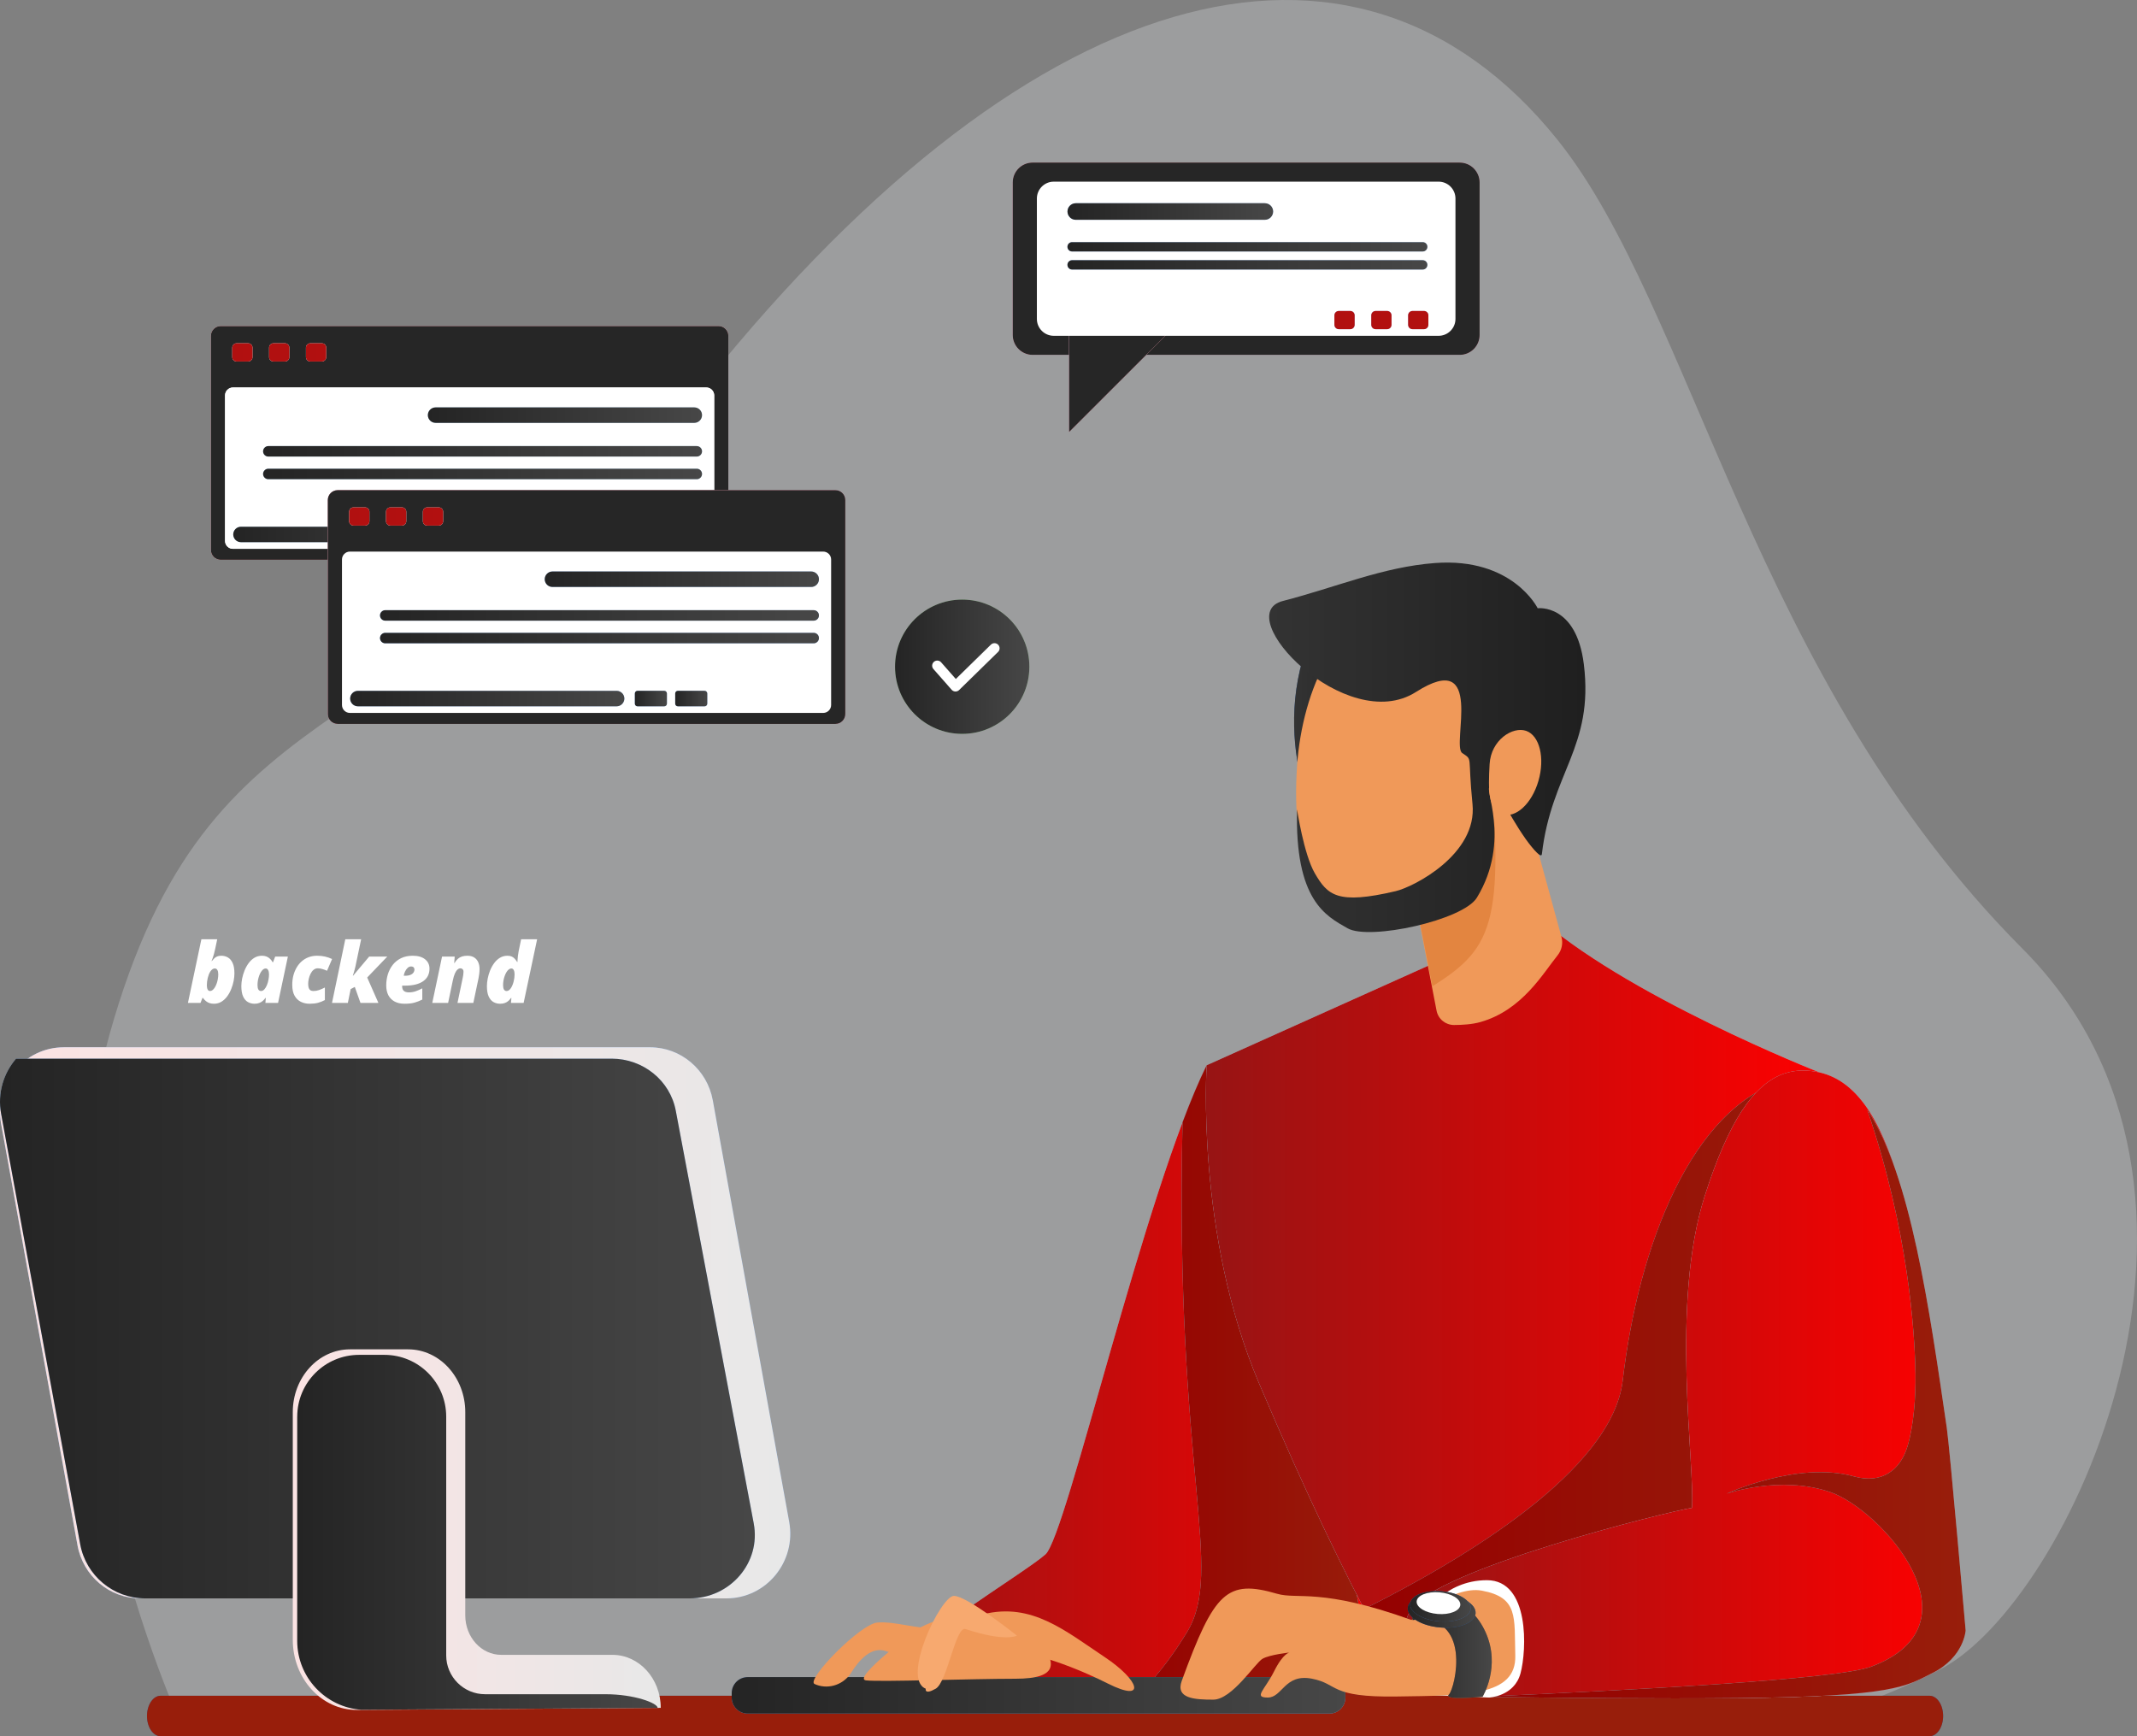 <svg width="800" height="650" viewBox="0 0 800 650" fill="none" xmlns="http://www.w3.org/2000/svg">
<rect x="0" y="0" width="800" height="650" fill="#808080" stroke="none"/>
<path d="M68.461 647.013C68.461 647.013 3.98 510.947 42.67 381.458C81.359 251.969 154.862 282.697 258.027 151.019C383.272 -8.84 507.37 -41.831 582.998 52.258C633.5 115.089 656.5 254.168 757.087 355.119C847.761 446.127 773.85 600.922 726.138 625.062C678.427 649.203 646.186 649.203 646.186 649.203L68.461 647.004V647.013Z" fill="#F1F6F9" fill-opacity="0.25"/>
<path d="M80.067 375.78C79.484 375.78 78.958 375.704 78.488 375.551C78.019 375.408 77.574 375.173 77.155 374.846C76.747 374.519 76.338 374.09 75.93 373.559H75.807L75.056 375.474H70.352L75.393 351.633H81.323L80.572 355.172C80.45 355.806 80.301 356.424 80.128 357.026C79.964 357.619 79.801 358.155 79.638 358.635C79.474 359.105 79.326 359.488 79.193 359.784H79.316C79.591 359.447 79.877 359.131 80.174 358.834C80.47 358.528 80.828 358.283 81.246 358.099C81.665 357.905 82.196 357.808 82.84 357.808C83.728 357.808 84.546 358.017 85.291 358.436C86.037 358.855 86.635 359.549 87.084 360.52C87.533 361.48 87.758 362.782 87.758 364.427C87.758 365.275 87.661 366.209 87.467 367.231C87.273 368.242 86.972 369.253 86.563 370.265C86.165 371.266 85.659 372.185 85.046 373.022C84.433 373.85 83.713 374.519 82.886 375.03C82.058 375.53 81.119 375.78 80.067 375.78ZM78.626 371.015C78.953 371.015 79.27 370.898 79.576 370.663C79.883 370.418 80.163 370.091 80.419 369.682C80.674 369.264 80.899 368.789 81.093 368.257C81.287 367.726 81.435 367.164 81.537 366.572C81.65 365.969 81.706 365.372 81.706 364.779C81.706 364.064 81.594 363.518 81.369 363.14C81.154 362.762 80.828 362.573 80.388 362.573C80.082 362.573 79.796 362.67 79.53 362.864C79.265 363.048 79.019 363.303 78.795 363.63C78.58 363.947 78.386 364.315 78.213 364.733C78.049 365.152 77.906 365.596 77.784 366.066C77.671 366.526 77.584 366.996 77.523 367.476C77.462 367.946 77.431 368.395 77.431 368.824C77.431 369.478 77.528 370.009 77.722 370.418C77.916 370.816 78.218 371.015 78.626 371.015ZM95.281 375.78C94.392 375.78 93.57 375.571 92.814 375.152C92.069 374.733 91.471 374.044 91.022 373.084C90.572 372.113 90.347 370.806 90.347 369.161C90.347 368.314 90.445 367.384 90.639 366.373C90.843 365.362 91.144 364.355 91.543 363.354C91.951 362.343 92.462 361.419 93.075 360.581C93.688 359.743 94.408 359.074 95.235 358.574C96.073 358.063 97.018 357.808 98.07 357.808C98.734 357.808 99.311 357.91 99.801 358.114C100.302 358.319 100.736 358.605 101.104 358.972C101.481 359.33 101.808 359.759 102.084 360.259H102.207L103.019 358.114H107.769L104.091 375.474H99.357L99.51 373.589H99.388C99.081 374.018 98.739 374.396 98.361 374.723C97.983 375.05 97.544 375.305 97.043 375.489C96.553 375.683 95.966 375.78 95.281 375.78ZM97.717 371.015C98.167 371.015 98.581 370.811 98.958 370.402C99.336 369.984 99.658 369.447 99.924 368.794C100.2 368.14 100.399 367.44 100.521 366.695C100.583 366.378 100.629 366.061 100.659 365.745C100.69 365.418 100.705 365.096 100.705 364.779C100.705 364.115 100.598 363.584 100.383 363.186C100.179 362.777 99.868 362.573 99.449 362.573C99.122 362.573 98.805 362.696 98.499 362.941C98.203 363.176 97.927 363.502 97.671 363.921C97.416 364.33 97.191 364.805 96.997 365.346C96.813 365.877 96.665 366.439 96.553 367.032C96.451 367.624 96.4 368.222 96.4 368.824C96.4 369.529 96.507 370.07 96.721 370.448C96.946 370.826 97.278 371.015 97.717 371.015ZM115.874 375.78C114.699 375.78 113.622 375.54 112.641 375.06C111.66 374.58 110.874 373.819 110.281 372.777C109.699 371.735 109.408 370.377 109.408 368.702C109.408 367.476 109.546 366.317 109.822 365.224C110.108 364.131 110.516 363.13 111.047 362.221C111.579 361.311 112.222 360.53 112.978 359.876C113.744 359.212 114.607 358.702 115.567 358.344C116.528 357.987 117.569 357.808 118.693 357.808C119.776 357.808 120.762 357.91 121.65 358.114C122.549 358.319 123.438 358.625 124.316 359.034L122.432 363.431C121.911 363.196 121.344 362.987 120.731 362.803C120.128 362.609 119.546 362.512 118.984 362.512C118.371 362.512 117.835 362.706 117.375 363.094C116.926 363.472 116.553 363.962 116.257 364.565C115.961 365.167 115.736 365.806 115.583 366.48C115.44 367.144 115.368 367.757 115.368 368.319C115.368 368.993 115.445 369.529 115.598 369.927C115.751 370.316 115.971 370.597 116.257 370.77C116.543 370.934 116.885 371.015 117.283 371.015C118.019 371.015 118.729 370.898 119.413 370.663C120.108 370.428 120.843 370.106 121.62 369.698V374.401C120.802 374.841 119.944 375.183 119.045 375.428C118.147 375.663 117.089 375.78 115.874 375.78ZM124.286 375.474L129.265 351.633H135.195L133.065 361.792C132.983 362.169 132.881 362.583 132.759 363.033C132.636 363.482 132.513 363.906 132.391 364.304C132.279 364.692 132.176 365.004 132.084 365.239H132.222L138.213 358.114H144.986L137.462 365.959L141.661 375.474H134.95L132.82 369.483L131.272 370.295L130.215 375.474H124.286ZM151.451 375.78C149.991 375.78 148.75 375.505 147.728 374.953C146.707 374.401 145.925 373.615 145.384 372.593C144.853 371.562 144.587 370.336 144.587 368.916C144.587 367.496 144.786 366.123 145.185 364.795C145.593 363.467 146.206 362.277 147.023 361.225C147.851 360.173 148.887 359.34 150.134 358.727C151.38 358.114 152.846 357.808 154.531 357.808C156.482 357.808 158.009 358.247 159.112 359.126C160.226 360.004 160.782 361.174 160.782 362.634C160.782 363.594 160.599 364.468 160.231 365.254C159.863 366.031 159.296 366.7 158.53 367.261C157.774 367.823 156.809 368.257 155.634 368.564C154.46 368.86 153.065 369.008 151.451 369.008H150.547C150.547 369.049 150.547 369.09 150.547 369.131C150.547 369.161 150.547 369.202 150.547 369.253C150.547 370.03 150.757 370.602 151.176 370.969C151.594 371.337 152.223 371.521 153.06 371.521C153.939 371.521 154.771 371.388 155.558 371.123C156.344 370.857 157.187 370.489 158.086 370.019V374.218C157.156 374.687 156.196 375.065 155.205 375.351C154.214 375.637 152.963 375.78 151.451 375.78ZM151.145 365.3H151.589C152.478 365.3 153.183 365.183 153.704 364.948C154.225 364.713 154.597 364.417 154.822 364.059C155.047 363.702 155.159 363.344 155.159 362.987C155.159 362.66 155.057 362.384 154.853 362.159C154.649 361.935 154.322 361.822 153.872 361.822C153.413 361.822 152.989 362.001 152.601 362.358C152.212 362.716 151.891 363.165 151.635 363.707C151.38 364.238 151.216 364.769 151.145 365.3ZM161.824 375.474L165.486 358.114H170.221L170.037 360.535H170.159C170.537 359.881 170.956 359.355 171.416 358.957C171.875 358.559 172.391 358.267 172.963 358.084C173.546 357.9 174.204 357.808 174.94 357.808C176.023 357.808 176.896 358.033 177.56 358.482C178.234 358.931 178.73 359.529 179.046 360.275C179.363 361.02 179.521 361.843 179.521 362.741C179.521 363.313 179.485 363.906 179.414 364.519C179.342 365.121 179.25 365.699 179.138 366.25L177.192 375.474H171.263L173.239 366.005C173.3 365.739 173.362 365.402 173.423 364.994C173.484 364.575 173.515 364.187 173.515 363.829C173.515 363.39 173.403 363.063 173.178 362.849C172.953 362.624 172.682 362.512 172.366 362.512C171.978 362.512 171.605 362.675 171.247 363.002C170.9 363.319 170.578 363.809 170.282 364.473C169.996 365.127 169.746 365.969 169.531 367.001L167.754 375.474H161.824ZM187.213 375.78C186.324 375.78 185.502 375.571 184.746 375.152C184 374.733 183.403 374.044 182.953 373.084C182.504 372.113 182.279 370.806 182.279 369.161C182.279 368.314 182.376 367.384 182.57 366.373C182.764 365.362 183.061 364.355 183.459 363.354C183.867 362.343 184.378 361.419 184.991 360.581C185.604 359.743 186.324 359.074 187.151 358.574C187.979 358.063 188.919 357.808 189.971 357.808C190.604 357.808 191.13 357.905 191.549 358.099C191.968 358.283 192.335 358.548 192.652 358.896C192.979 359.243 193.296 359.657 193.602 360.137H193.725C193.725 360.004 193.735 359.723 193.755 359.294C193.786 358.855 193.832 358.359 193.893 357.808C193.954 357.246 194.036 356.725 194.138 356.245L195.088 351.633H201.079L196.023 375.474H191.288L191.442 373.589H191.319C191.033 373.988 190.711 374.355 190.354 374.693C189.996 375.019 189.567 375.28 189.067 375.474C188.566 375.678 187.948 375.78 187.213 375.78ZM189.649 371.015C189.955 371.015 190.241 370.923 190.507 370.74C190.773 370.545 191.013 370.29 191.227 369.973C191.452 369.647 191.651 369.274 191.825 368.855C191.998 368.436 192.146 367.992 192.269 367.522C192.392 367.052 192.483 366.582 192.545 366.112C192.606 365.642 192.637 365.198 192.637 364.779C192.637 364.115 192.535 363.584 192.33 363.186C192.136 362.777 191.83 362.573 191.411 362.573C191.084 362.573 190.767 362.696 190.461 362.941C190.155 363.176 189.874 363.502 189.618 363.921C189.363 364.33 189.138 364.805 188.944 365.346C188.75 365.877 188.597 366.439 188.484 367.032C188.382 367.624 188.331 368.222 188.331 368.824C188.331 369.529 188.438 370.07 188.653 370.448C188.878 370.826 189.21 371.015 189.649 371.015Z" fill="white"/>
<path d="M451.724 398.807C428.473 445.977 399.328 574.861 391.376 581.925C383.424 588.988 337.498 616.356 329.546 629.597C321.593 642.839 325.127 638.422 328.66 639.307C332.194 640.192 531.803 641.069 531.803 641.069C531.803 641.069 508.84 504.237 506.192 503.352C503.544 502.467 451.716 398.807 451.716 398.807H451.724Z" fill="#A2DFF2"/>
<path d="M451.724 398.807C428.473 445.977 399.328 574.861 391.376 581.925C383.424 588.988 337.498 616.356 329.546 629.597C321.593 642.839 325.127 638.422 328.66 639.307C332.194 640.192 531.803 641.069 531.803 641.069C531.803 641.069 508.84 504.237 506.192 503.352C503.544 502.467 451.716 398.807 451.716 398.807H451.724Z" fill="url(#paint0_linear_31_116)"/>
<path d="M418.663 640.432C455.321 640.687 494.013 640.886 515.309 640.99L486.149 466.697C470.595 436.562 451.716 398.799 451.716 398.799C448.789 404.746 445.758 411.993 442.695 420.124C439.672 551.033 458.535 587.72 444.362 611.047C433.307 629.247 423.217 637.394 418.655 640.424L418.663 640.432Z" fill="#96CFE0"/>
<path d="M418.663 640.432C455.321 640.687 494.013 640.886 515.309 640.99L486.149 466.697C470.595 436.562 451.716 398.799 451.716 398.799C448.789 404.746 445.758 411.993 442.695 420.124C439.672 551.033 458.535 587.72 444.362 611.047C433.307 629.247 423.217 637.394 418.655 640.424L418.663 640.432Z" fill="url(#paint1_linear_31_116)"/>
<path d="M722.31 650H60.141C57.32 650 55.033 646.609 55.033 642.426C55.033 638.244 57.32 634.853 60.141 634.853H722.31C725.131 634.853 727.418 638.244 727.418 642.426C727.418 646.609 725.131 650 722.31 650Z" fill="#2E5B9A"/>
<path d="M722.31 650H60.141C57.32 650 55.033 646.609 55.033 642.426C55.033 638.244 57.32 634.853 60.141 634.853H722.31C725.131 634.853 727.418 638.244 727.418 642.426C727.418 646.609 725.131 650 722.31 650Z" fill="url(#paint2_linear_31_116)"/>
<path d="M574.141 341.878C607.298 372.467 681.092 401.477 681.092 401.477C681.092 401.477 692.307 505.018 684.658 563.652C677.009 622.279 681.26 634.173 681.26 634.173H529.092C529.092 634.173 508.673 605.849 471.281 517.765C447.481 461.69 451.732 398.807 451.732 398.807L544.398 357.169L574.149 341.878H574.141Z" fill="#A2DFF2"/>
<path d="M574.141 341.878C607.298 372.467 681.092 401.477 681.092 401.477C681.092 401.477 692.307 505.018 684.658 563.652C677.009 622.279 681.26 634.173 681.26 634.173H529.092C529.092 634.173 508.673 605.849 471.281 517.765C447.481 461.69 451.732 398.807 451.732 398.807L544.398 357.169L574.149 341.878H574.141Z" fill="url(#paint3_linear_31_116)"/>
<path d="M529.084 634.165H681.252C681.252 634.165 677 622.271 684.65 563.645C690.951 515.366 684.458 436.642 681.97 410.342L668.131 404.411C633.387 414.416 613.367 466.21 607.481 516.825C603.541 550.69 547.405 584.029 510.683 602.389C522.751 625.372 529.084 634.165 529.084 634.165Z" fill="#96CFE0"/>
<path d="M529.084 634.165H681.252C681.252 634.165 677 622.271 684.65 563.645C690.951 515.366 684.458 436.642 681.97 410.342L668.131 404.411C633.387 414.416 613.367 466.21 607.481 516.825C603.541 550.69 547.405 584.029 510.683 602.389C522.751 625.372 529.084 634.165 529.084 634.165Z" fill="url(#paint4_linear_31_116)"/>
<path d="M491.771 235.603C473.426 276.436 495.448 314.263 494.778 312.669C494.108 311.074 522.543 243.726 522.543 243.726L491.771 235.603Z" fill="#2E5B9A"/>
<path d="M491.771 235.603C473.426 276.436 495.448 314.263 494.778 312.669C494.108 311.074 522.543 243.726 522.543 243.726L491.771 235.603Z" fill="url(#paint5_linear_31_116)"/>
<path d="M561.283 265.793L584.549 350.783C585.203 353.183 584.645 355.734 583.082 357.671C577.626 364.391 569.857 378.207 554.184 382.639C551.138 383.5 547.381 383.732 544.342 383.739C541.143 383.747 538.392 381.499 537.786 378.366L522.2 297.761L561.291 265.793H561.283Z" fill="#F09959"/>
<path d="M556.84 272.896L548.338 276.38L522.192 297.761L536.222 369.231C560.023 354.403 563.493 344.39 556.832 272.904L556.84 272.896Z" fill="#E38540"/>
<path d="M560.43 303.389C555.277 331.347 534.348 350.257 513.682 345.625C493.008 340.993 483.15 322.897 485.574 286.616C487.481 258.148 501.518 227.208 522.192 231.848C542.866 236.48 565.582 275.439 560.43 303.397V303.389Z" fill="#F09959"/>
<path d="M681.092 401.469C711.88 408.421 717.599 470.922 727.609 536.843C728.757 544.432 734.676 608.647 734.676 608.647C734.676 608.647 735.266 620.422 723.485 626.305C713.419 631.335 709.352 635.13 651.054 635.72C595.062 636.286 522.879 633.958 522.879 633.958C522.879 633.958 522.24 613.135 527.983 602.963C536.621 587.657 625.148 565.686 633.387 564.514C634.568 548.036 625.26 488.405 638.101 447.978C646.931 420.172 656.43 405.599 668.322 401.796C672.287 400.529 676.522 400.457 681.084 401.485L681.092 401.469Z" fill="#A2DFF2"/>
<path d="M681.092 401.469C711.88 408.421 717.599 470.922 727.609 536.843C728.757 544.432 734.676 608.647 734.676 608.647C734.676 608.647 735.266 620.422 723.485 626.305C713.419 631.335 709.352 635.13 651.054 635.72C595.062 636.286 522.879 633.958 522.879 633.958C522.879 633.958 522.24 613.135 527.983 602.963C536.621 587.657 625.148 565.686 633.387 564.514C634.568 548.036 625.26 488.405 638.101 447.978C646.931 420.172 656.43 405.599 668.322 401.796C672.287 400.529 676.522 400.457 681.084 401.485L681.092 401.469Z" fill="url(#paint6_linear_31_116)"/>
<path d="M554.543 635.226C582.149 635.64 620.027 636.039 651.062 635.72C709.359 635.13 713.427 631.335 723.493 626.305C735.274 620.422 735.856 610.417 735.856 610.417C735.856 610.417 729.906 542.088 728.789 534.491C722.313 490.35 715.309 439.839 699.022 415.452C714.336 460.311 716.801 498.154 717.072 514.322C717.208 522.509 716.458 533.718 714.065 541.554C711.417 550.236 704.645 555.681 694.045 552.739C672.845 546.855 646.348 559.212 646.348 559.212C646.348 559.212 666.368 552.149 685.216 558.622C704.055 565.096 742.923 608.065 700.53 623.953C687.553 628.816 609.842 632.778 554.551 635.226H554.543Z" fill="#96CFE0"/>
<path d="M554.543 635.226C582.149 635.64 620.027 636.039 651.062 635.72C709.359 635.13 713.427 631.335 723.493 626.305C735.274 620.422 735.856 610.417 735.856 610.417C735.856 610.417 729.906 542.088 728.789 534.491C722.313 490.35 715.309 439.839 699.022 415.452C714.336 460.311 716.801 498.154 717.072 514.322C717.208 522.509 716.458 533.718 714.065 541.554C711.417 550.236 704.645 555.681 694.045 552.739C672.845 546.855 646.348 559.212 646.348 559.212C646.348 559.212 666.368 552.149 685.216 558.622C704.055 565.096 742.923 608.065 700.53 623.953C687.553 628.816 609.842 632.778 554.551 635.226H554.543Z" fill="url(#paint7_linear_31_116)"/>
<path d="M532.697 604.924C532.697 604.924 540.545 591.587 556.641 591.587C572.737 591.587 571.556 617.879 569.203 626.504C566.85 635.138 557.423 635.529 557.423 635.529L522.878 633.958L532.689 604.924H532.697Z" fill="white"/>
<path d="M279.894 627.868H497.674C500.968 627.868 503.648 630.538 503.648 633.839V635.553C503.648 638.845 500.976 641.524 497.674 641.524H279.894C276.6 641.524 273.92 638.853 273.92 635.553V633.839C273.92 630.546 276.592 627.868 279.894 627.868Z" fill="#75A1DE"/>
<path d="M279.894 627.868H497.674C500.968 627.868 503.648 630.538 503.648 633.839V635.553C503.648 638.845 500.976 641.524 497.674 641.524H279.894C276.6 641.524 273.92 638.853 273.92 635.553V633.839C273.92 630.546 276.592 627.868 279.894 627.868Z" fill="url(#paint8_linear_31_116)"/>
<path d="M528.382 606.486C494.619 594.321 485.766 598.905 478.133 596.681C459.293 591.188 454.579 595.899 442.408 629.247C439.983 635.895 447.122 636.31 454.188 636.31C461.255 636.31 469.893 622.574 472.637 621.003C475.389 619.433 482.847 618.652 482.847 618.652C482.847 618.652 480.494 618.652 476.96 625.715C473.427 632.778 469.112 635.521 474.607 635.521C480.103 635.521 480.892 626.496 491.094 628.457C501.303 630.418 497.379 635.521 522.895 635.13C548.41 634.739 567.672 635.13 567.257 619.824C566.867 605.307 568.47 598.044 554.695 595.493C544.095 593.532 528.39 606.478 528.39 606.478L528.382 606.486Z" fill="#F09959"/>
<path d="M528.821 606.487C551.393 603.936 544.773 632.037 542.412 634.397C540.059 636.748 554.982 635.226 554.982 635.226C554.982 635.226 561.993 623.953 556.107 611.007C550.22 598.06 538.44 597.47 538.44 597.47L528.43 602.963L528.821 606.495V606.487Z" fill="#A86B48"/>
<path d="M528.821 606.487C551.393 603.936 544.773 632.037 542.412 634.397C540.059 636.748 554.982 635.226 554.982 635.226C554.982 635.226 561.993 623.953 556.107 611.007C550.22 598.06 538.44 597.47 538.44 597.47L528.43 602.963L528.821 606.495V606.487Z" fill="url(#paint9_linear_31_116)"/>
<path d="M552.39 604.047C552.095 607.531 546.176 609.875 539.165 609.293C532.154 608.711 526.699 605.41 526.994 601.926C527.281 598.443 533.207 596.091 540.218 596.681C547.229 597.263 552.685 600.563 552.39 604.047Z" fill="#2E5B9A"/>
<path d="M552.39 604.047C552.095 607.531 546.176 609.875 539.165 609.293C532.154 608.711 526.699 605.41 526.994 601.926C527.281 598.443 533.207 596.091 540.218 596.681C547.229 597.263 552.685 600.563 552.39 604.047Z" fill="url(#paint10_linear_31_116)"/>
<path d="M550.596 602.309C550.332 605.418 545.044 607.523 538.775 606.997C532.506 606.471 527.641 603.529 527.904 600.412C528.167 597.303 533.455 595.198 539.724 595.724C545.993 596.25 550.859 599.192 550.596 602.309Z" fill="#3E6BAB"/>
<path d="M550.596 602.309C550.332 605.418 545.044 607.523 538.775 606.997C532.506 606.471 527.641 603.529 527.904 600.412C528.167 597.303 533.455 595.198 539.724 595.724C545.993 596.25 550.859 599.192 550.596 602.309Z" fill="url(#paint11_linear_31_116)"/>
<path d="M546.679 600.866C546.496 603.106 542.683 604.613 538.169 604.238C533.654 603.864 530.153 601.743 530.336 599.503C530.519 597.263 534.332 595.756 538.847 596.131C543.353 596.506 546.862 598.626 546.671 600.866H546.679Z" fill="white"/>
<path d="M271.926 598.403H52.536C40.995 598.403 31.104 590.048 29.015 578.544L0.404 420.682C-2.292 405.798 8.987 392.07 23.926 392.07H243.316C254.858 392.07 264.756 400.425 266.838 411.929L295.448 569.791C298.144 584.675 286.866 598.403 271.926 598.403Z" fill="#75A1DE"/>
<path d="M271.926 598.403H52.536C40.995 598.403 31.104 590.048 29.015 578.544L0.404 420.682C-2.292 405.798 8.987 392.07 23.926 392.07H243.316C254.858 392.07 264.756 400.425 266.838 411.929L295.448 569.791C298.144 584.675 286.866 598.403 271.926 598.403Z" fill="url(#paint12_linear_31_116)"/>
<path d="M282.176 570.381L252.975 415.787C250.846 404.523 240.748 396.343 228.967 396.343H6.012C1.33 401.772 -1.007 409.21 0.412 416.959L30.028 578.13C32.181 589.873 42.431 598.403 54.371 598.403H258.16C273.402 598.403 284.92 584.962 282.168 570.381H282.176Z" fill="#A8CEFF"/>
<path d="M282.176 570.381L252.975 415.787C250.846 404.523 240.748 396.343 228.967 396.343H6.012C1.33 401.772 -1.007 409.21 0.412 416.959L30.028 578.13C32.181 589.873 42.431 598.403 54.371 598.403H258.16C273.402 598.403 284.92 584.962 282.168 570.381H282.176Z" fill="url(#paint13_linear_31_116)"/>
<path d="M229.278 619.537H187.627C180.201 619.537 174.179 612.928 174.179 604.772V528.663C174.179 515.685 164.592 505.162 152.772 505.162H131.013C119.192 505.162 109.605 515.685 109.605 528.663V613.892C109.605 628.465 120.413 640.256 133.685 640.168L247.352 639.387C247.352 628.426 239.256 619.537 229.27 619.537H229.278Z" fill="url(#paint14_linear_31_116)"/>
<path d="M111.264 530.37V614.299C111.264 627.963 121.856 639.132 135.264 640.097L246.196 639.403C246.188 637.586 237.438 634.277 226.638 634.277H181.589C173.557 634.277 167.041 627.764 167.041 619.736V530.37C167.041 517.59 156.672 507.227 143.886 507.227H134.427C121.641 507.227 111.272 517.59 111.272 530.37H111.264Z" fill="url(#paint15_linear_31_116)"/>
<path d="M343.456 609.867C360.222 600.555 380.713 603.665 388.162 612.968C395.612 622.279 396.856 628.482 380.091 628.482C363.325 628.482 329.801 629.725 324.21 629.103C318.619 628.482 343.456 609.867 343.456 609.867Z" fill="#F09959"/>
<path d="M368.294 604.286C386.296 599.942 398.603 610.417 413.622 620.422C426.663 629.111 429.279 637.554 414.866 630.347C393.754 619.8 381.335 618.556 381.335 618.556L368.294 604.286Z" fill="#F09959"/>
<path d="M351.895 609.811C342.802 609.811 334.866 606.909 328.445 607.443C322.024 607.977 301.701 628.824 304.908 630.434C305.139 630.546 305.386 630.658 305.657 630.753C310.483 632.531 315.93 630.562 318.65 626.201C321.53 621.585 326.204 616.22 331.651 618.142C340.744 621.346 350.283 621.043 350.283 621.043L351.887 609.819L351.895 609.811Z" fill="#F09959"/>
<path d="M346.559 632.212C337.243 628.489 352.15 597.462 357.112 597.462C362.073 597.462 380.705 612.354 380.705 612.354C380.705 612.354 376.326 614.825 361.458 609.875C357.734 608.631 354.631 629.733 350.284 632.212C345.937 634.692 346.559 632.212 346.559 632.212Z" fill="#F7A96F"/>
<path d="M485.558 302.951C484.697 337.119 496.342 342.899 504.486 347.538C512.637 352.178 547.732 344.517 552.876 336.067C566.053 314.446 554.966 294.285 557.909 294.596C560.861 294.899 563.556 303.317 571.237 314.239C571.955 315.26 576.948 322.004 577.212 319.764C580.777 289.167 596.721 279.664 592.924 248.717C590.125 225.901 575.64 227.711 575.64 227.711C575.64 227.711 566.292 208.618 537.196 210.786C517.702 212.237 500.322 219.826 480.23 225C460.139 230.166 504.007 275.694 530.073 259.065C556.139 242.435 543.265 279.066 547.381 281.912C551.497 284.751 549.359 282.287 551.241 301.037C553.124 319.788 529.307 332.025 522.48 333.627C500.649 338.761 497.004 335.158 492.218 326.947C488.071 319.82 485.55 302.959 485.55 302.959L485.558 302.951Z" fill="url(#paint16_linear_31_116)"/>
<path d="M575.919 292.372C573.415 300.982 567.297 306.546 562.248 304.8C557.199 303.055 557.056 296.055 557.646 286.042C558.18 277.018 566.268 271.868 571.317 273.614C576.366 275.36 578.424 283.762 575.919 292.372Z" fill="#F09959"/>
<path d="M82.63 122.083H268.991C271.017 122.083 272.66 123.725 272.66 125.75V205.901C272.66 207.926 271.017 209.568 268.991 209.568H82.63C80.604 209.568 78.961 207.926 78.961 205.901V125.75C78.961 123.725 80.604 122.083 82.63 122.083Z" fill="#B7E1FF"/>
<path d="M82.63 122.083H268.991C271.017 122.083 272.66 123.725 272.66 125.75V205.901C272.66 207.926 271.017 209.568 268.991 209.568H82.63C80.604 209.568 78.961 207.926 78.961 205.901V125.75C78.961 123.725 80.604 122.083 82.63 122.083Z" fill="url(#paint17_linear_31_116)"/>
<path d="M82.63 122.083H268.991C271.017 122.083 272.66 123.725 272.66 125.75V205.901C272.66 207.926 271.017 209.568 268.991 209.568H82.63C80.604 209.568 78.961 207.926 78.961 205.901V125.75C78.961 123.725 80.604 122.083 82.63 122.083Z" fill="#262626"/>
<path d="M87.217 145.067H264.398C266.033 145.067 267.365 146.398 267.365 148.032V202.505C267.365 204.139 266.033 205.471 264.398 205.471H87.217C85.582 205.471 84.249 204.139 84.249 202.505V148.032C84.249 146.398 85.582 145.067 87.217 145.067Z" fill="white"/>
<path d="M87.217 145.067H264.398C266.033 145.067 267.365 146.398 267.365 148.032V202.505C267.365 204.139 266.033 205.471 264.398 205.471H87.217C85.582 205.471 84.249 204.139 84.249 202.505V148.032C84.249 146.398 85.582 145.067 87.217 145.067Z" fill="white"/>
<path d="M88.588 128.517H92.888C93.797 128.517 94.531 129.25 94.531 130.159V133.698C94.531 134.607 93.797 135.341 92.888 135.341H88.588C87.679 135.341 86.945 134.607 86.945 133.698V130.159C86.945 129.25 87.679 128.517 88.588 128.517Z" fill="white"/>
<path d="M88.588 128.517H92.888C93.797 128.517 94.531 129.25 94.531 130.159V133.698C94.531 134.607 93.797 135.341 92.888 135.341H88.588C87.679 135.341 86.945 134.607 86.945 133.698V130.159C86.945 129.25 87.679 128.517 88.588 128.517Z" fill="url(#paint18_linear_31_116)"/>
<path d="M102.379 128.517H106.678C107.588 128.517 108.322 129.25 108.322 130.159V133.698C108.322 134.607 107.588 135.341 106.678 135.341H102.379C101.47 135.341 100.736 134.607 100.736 133.698V130.159C100.736 129.25 101.47 128.517 102.379 128.517Z" fill="white"/>
<path d="M102.379 128.517H106.678C107.588 128.517 108.322 129.25 108.322 130.159V133.698C108.322 134.607 107.588 135.341 106.678 135.341H102.379C101.47 135.341 100.736 134.607 100.736 133.698V130.159C100.736 129.25 101.47 128.517 102.379 128.517Z" fill="url(#paint19_linear_31_116)"/>
<path d="M116.178 128.517H120.477C121.386 128.517 122.12 129.25 122.12 130.159V133.698C122.12 134.607 121.386 135.341 120.477 135.341H116.178C115.269 135.341 114.535 134.607 114.535 133.698V130.159C114.535 129.25 115.269 128.517 116.178 128.517Z" fill="white"/>
<path d="M116.178 128.517H120.477C121.386 128.517 122.12 129.25 122.12 130.159V133.698C122.12 134.607 121.386 135.341 120.477 135.341H116.178C115.269 135.341 114.535 134.607 114.535 133.698V130.159C114.535 129.25 115.269 128.517 116.178 128.517Z" fill="url(#paint20_linear_31_116)"/>
<path d="M259.915 158.308H163.061C161.466 158.308 160.166 157.009 160.166 155.414C160.166 153.82 161.466 152.52 163.061 152.52H259.915C261.51 152.52 262.81 153.82 262.81 155.414C262.81 157.009 261.51 158.308 259.915 158.308Z" fill="#B7E1FF"/>
<path d="M259.915 158.308H163.061C161.466 158.308 160.166 157.009 160.166 155.414C160.166 153.82 161.466 152.52 163.061 152.52H259.915C261.51 152.52 262.81 153.82 262.81 155.414C262.81 157.009 261.51 158.308 259.915 158.308Z" fill="url(#paint21_linear_31_116)"/>
<path d="M187.062 202.983H90.208C88.613 202.983 87.312 201.684 87.312 200.09C87.312 198.495 88.613 197.196 90.208 197.196H187.062C188.657 197.196 189.957 198.495 189.957 200.09C189.957 201.684 188.657 202.983 187.062 202.983Z" fill="#B7E1FF"/>
<path d="M187.062 202.983H90.208C88.613 202.983 87.312 201.684 87.312 200.09C87.312 198.495 88.613 197.196 90.208 197.196H187.062C188.657 197.196 189.957 198.495 189.957 200.09C189.957 201.684 188.657 202.983 187.062 202.983Z" fill="url(#paint22_linear_31_116)"/>
<path d="M204.912 197.196H194.886C194.34 197.196 193.897 197.638 193.897 198.184V202.003C193.897 202.549 194.34 202.991 194.886 202.991H204.912C205.458 202.991 205.901 202.549 205.901 202.003V198.184C205.901 197.638 205.458 197.196 204.912 197.196Z" fill="#B7E1FF"/>
<path d="M220.018 197.196H209.992C209.446 197.196 209.003 197.638 209.003 198.184V202.003C209.003 202.549 209.446 202.991 209.992 202.991H220.018C220.565 202.991 221.007 202.549 221.007 202.003V198.184C221.007 197.638 220.565 197.196 220.018 197.196Z" fill="#B7E1FF"/>
<path d="M260.84 170.928H100.449C99.364 170.928 98.487 170.043 98.487 168.967C98.487 167.891 99.372 167.006 100.449 167.006H260.84C261.925 167.006 262.81 167.891 262.81 168.967C262.81 170.043 261.925 170.928 260.84 170.928Z" fill="#B7E1FF"/>
<path d="M260.84 170.928H100.449C99.364 170.928 98.487 170.043 98.487 168.967C98.487 167.891 99.372 167.006 100.449 167.006H260.84C261.925 167.006 262.81 167.891 262.81 168.967C262.81 170.043 261.925 170.928 260.84 170.928Z" fill="url(#paint23_linear_31_116)"/>
<path d="M260.84 179.402H100.449C99.364 179.402 98.487 178.517 98.487 177.441C98.487 176.365 99.372 175.48 100.449 175.48H260.84C261.925 175.48 262.81 176.365 262.81 177.441C262.81 178.517 261.925 179.402 260.84 179.402Z" fill="#B7E1FF"/>
<path d="M260.84 179.402H100.449C99.364 179.402 98.487 178.517 98.487 177.441C98.487 176.365 99.372 175.48 100.449 175.48H260.84C261.925 175.48 262.81 176.365 262.81 177.441C262.81 178.517 261.925 179.402 260.84 179.402Z" fill="url(#paint24_linear_31_116)"/>
<path d="M312.757 183.516H126.404C124.373 183.516 122.727 185.161 122.727 187.191V267.334C122.727 269.364 124.373 271.009 126.404 271.009H312.757C314.788 271.009 316.434 269.364 316.434 267.334V187.191C316.434 185.161 314.788 183.516 312.757 183.516Z" fill="#9EC8FF"/>
<path d="M312.757 183.516H126.404C124.373 183.516 122.727 185.161 122.727 187.191V267.334C122.727 269.364 124.373 271.009 126.404 271.009H312.757C314.788 271.009 316.434 269.364 316.434 267.334V187.191C316.434 185.161 314.788 183.516 312.757 183.516Z" fill="url(#paint25_linear_31_116)"/>
<path d="M312.757 183.516H126.404C124.373 183.516 122.727 185.161 122.727 187.191V267.334C122.727 269.364 124.373 271.009 126.404 271.009H312.757C314.788 271.009 316.434 269.364 316.434 267.334V187.191C316.434 185.161 314.788 183.516 312.757 183.516Z" fill="#262626"/>
<path d="M130.99 206.499H308.17C309.806 206.499 311.138 207.83 311.138 209.465V263.938C311.138 265.572 309.806 266.903 308.17 266.903H130.99C129.354 266.903 128.022 265.572 128.022 263.938V209.465C128.022 207.83 129.354 206.499 130.99 206.499Z" fill="white"/>
<path d="M136.653 189.949H132.354C131.447 189.949 130.711 190.684 130.711 191.591V195.131C130.711 196.038 131.447 196.773 132.354 196.773H136.653C137.561 196.773 138.296 196.038 138.296 195.131V191.591C138.296 190.684 137.561 189.949 136.653 189.949Z" fill="white"/>
<path d="M136.653 189.949H132.354C131.447 189.949 130.711 190.684 130.711 191.591V195.131C130.711 196.038 131.447 196.773 132.354 196.773H136.653C137.561 196.773 138.296 196.038 138.296 195.131V191.591C138.296 190.684 137.561 189.949 136.653 189.949Z" fill="url(#paint26_linear_31_116)"/>
<path d="M150.451 189.949H146.152C145.244 189.949 144.509 190.684 144.509 191.591V195.131C144.509 196.038 145.244 196.773 146.152 196.773H150.451C151.358 196.773 152.094 196.038 152.094 195.131V191.591C152.094 190.684 151.358 189.949 150.451 189.949Z" fill="white"/>
<path d="M150.451 189.949H146.152C145.244 189.949 144.509 190.684 144.509 191.591V195.131C144.509 196.038 145.244 196.773 146.152 196.773H150.451C151.358 196.773 152.094 196.038 152.094 195.131V191.591C152.094 190.684 151.358 189.949 150.451 189.949Z" fill="url(#paint27_linear_31_116)"/>
<path d="M159.951 189.949H164.25C165.16 189.949 165.893 190.683 165.893 191.591V195.131C165.893 196.04 165.16 196.773 164.25 196.773H159.951C159.042 196.773 158.308 196.04 158.308 195.131V191.591C158.308 190.683 159.042 189.949 159.951 189.949Z" fill="white"/>
<path d="M159.951 189.949H164.25C165.16 189.949 165.893 190.683 165.893 191.591V195.131C165.893 196.04 165.16 196.773 164.25 196.773H159.951C159.042 196.773 158.308 196.04 158.308 195.131V191.591C158.308 190.683 159.042 189.949 159.951 189.949Z" fill="url(#paint28_linear_31_116)"/>
<path d="M303.68 219.741H206.819C205.223 219.741 203.923 218.441 203.923 216.847C203.923 215.252 205.231 213.953 206.819 213.953H303.68C305.275 213.953 306.576 215.252 306.576 216.847C306.576 218.441 305.275 219.741 303.68 219.741Z" fill="#9EC8FF"/>
<path d="M303.68 219.741H206.819C205.223 219.741 203.923 218.441 203.923 216.847C203.923 215.252 205.231 213.953 206.819 213.953H303.68C305.275 213.953 306.576 215.252 306.576 216.847C306.576 218.441 305.275 219.741 303.68 219.741Z" fill="url(#paint29_linear_31_116)"/>
<path d="M230.835 264.424H133.981C132.386 264.424 131.085 263.124 131.085 261.53C131.085 259.936 132.386 258.636 133.981 258.636H230.835C232.43 258.636 233.73 259.936 233.73 261.53C233.73 263.124 232.43 264.424 230.835 264.424Z" fill="#9EC8FF"/>
<path d="M230.835 264.424H133.981C132.386 264.424 131.085 263.124 131.085 261.53C131.085 259.936 132.386 258.636 133.981 258.636H230.835C232.43 258.636 233.73 259.936 233.73 261.53C233.73 263.124 232.43 264.424 230.835 264.424Z" fill="url(#paint30_linear_31_116)"/>
<path d="M248.677 258.628H238.651C238.105 258.628 237.662 259.071 237.662 259.617V263.436C237.662 263.982 238.105 264.424 238.651 264.424H248.677C249.223 264.424 249.666 263.982 249.666 263.436V259.617C249.666 259.071 249.223 258.628 248.677 258.628Z" fill="#9EC8FF"/>
<path d="M248.677 258.628H238.651C238.105 258.628 237.662 259.071 237.662 259.617V263.436C237.662 263.982 238.105 264.424 238.651 264.424H248.677C249.223 264.424 249.666 263.982 249.666 263.436V259.617C249.666 259.071 249.223 258.628 248.677 258.628Z" fill="url(#paint31_linear_31_116)"/>
<path d="M263.783 258.628H253.758C253.211 258.628 252.769 259.071 252.769 259.617V263.436C252.769 263.982 253.211 264.424 253.758 264.424H263.783C264.33 264.424 264.773 263.982 264.773 263.436V259.617C264.773 259.071 264.33 258.628 263.783 258.628Z" fill="#9EC8FF"/>
<path d="M263.783 258.628H253.758C253.211 258.628 252.769 259.071 252.769 259.617V263.436C252.769 263.982 253.211 264.424 253.758 264.424H263.783C264.33 264.424 264.773 263.982 264.773 263.436V259.617C264.773 259.071 264.33 258.628 263.783 258.628Z" fill="url(#paint32_linear_31_116)"/>
<path d="M304.613 232.36H144.221C143.137 232.36 142.259 231.476 142.259 230.399C142.259 229.323 143.145 228.438 144.221 228.438H304.613C305.697 228.438 306.575 229.323 306.575 230.399C306.575 231.476 305.689 232.36 304.613 232.36Z" fill="#9EC8FF"/>
<path d="M304.613 232.36H144.221C143.137 232.36 142.259 231.476 142.259 230.399C142.259 229.323 143.145 228.438 144.221 228.438H304.613C305.697 228.438 306.575 229.323 306.575 230.399C306.575 231.476 305.689 232.36 304.613 232.36Z" fill="url(#paint33_linear_31_116)"/>
<path d="M304.613 240.843H144.221C143.137 240.843 142.259 239.958 142.259 238.882C142.259 237.805 143.145 236.92 144.221 236.92H304.613C305.697 236.92 306.575 237.805 306.575 238.882C306.575 239.958 305.689 240.843 304.613 240.843Z" fill="#9EC8FF"/>
<path d="M304.613 240.843H144.221C143.137 240.843 142.259 239.958 142.259 238.882C142.259 237.805 143.145 236.92 144.221 236.92H304.613C305.697 236.92 306.575 237.805 306.575 238.882C306.575 239.958 305.689 240.843 304.613 240.843Z" fill="url(#paint34_linear_31_116)"/>
<path d="M385.347 249.604C385.347 263.483 374.092 274.74 360.206 274.74C346.32 274.74 335.065 263.491 335.065 249.604C335.065 235.717 346.32 224.476 360.206 224.476C374.092 224.476 385.347 235.725 385.347 249.604Z" fill="#9CD499"/>
<path d="M385.347 249.604C385.347 263.483 374.092 274.74 360.206 274.74C346.32 274.74 335.065 263.491 335.065 249.604C335.065 235.717 346.32 224.476 360.206 224.476C374.092 224.476 385.347 235.725 385.347 249.604Z" fill="url(#paint35_linear_31_116)"/>
<path d="M357.702 258.883C357.702 258.883 357.654 258.883 357.63 258.883C357.104 258.868 356.609 258.628 356.266 258.238L349.439 250.481C348.737 249.684 348.816 248.48 349.614 247.778C350.404 247.077 351.616 247.157 352.318 247.954L357.814 254.196L370.958 241.337C371.716 240.596 372.928 240.612 373.662 241.369C374.404 242.126 374.388 243.338 373.63 244.071L359.042 258.341C358.683 258.692 358.204 258.883 357.702 258.883Z" fill="white"/>
<path d="M386.576 60.874H546.448C550.564 60.874 553.898 64.214 553.898 68.32V125.407C553.898 129.521 550.556 132.853 546.448 132.853H386.576C382.46 132.853 379.126 129.513 379.126 125.407V68.312C379.126 64.198 382.468 60.866 386.576 60.866V60.874Z" fill="#9EC8FF"/>
<path d="M386.576 60.874H546.448C550.564 60.874 553.898 64.214 553.898 68.32V125.407C553.898 129.521 550.556 132.853 546.448 132.853H386.576C382.46 132.853 379.126 129.513 379.126 125.407V68.312C379.126 64.198 382.468 60.866 386.576 60.866V60.874Z" fill="url(#paint36_linear_31_116)"/>
<path d="M386.576 60.874H546.448C550.564 60.874 553.898 64.214 553.898 68.32V125.407C553.898 129.521 550.556 132.853 546.448 132.853H386.576C382.46 132.853 379.126 129.513 379.126 125.407V68.312C379.126 64.198 382.468 60.866 386.576 60.866V60.874Z" fill="#262626"/>
<path d="M400.23 121.996V161.712L446.021 115.945C446.021 115.945 401.164 121.996 400.23 121.996Z" fill="#9EC8FF"/>
<path d="M400.23 121.996V161.712L446.021 115.945C446.021 115.945 401.164 121.996 400.23 121.996Z" fill="url(#paint37_linear_31_116)"/>
<path d="M400.23 121.996V161.712L446.021 115.945C446.021 115.945 401.164 121.996 400.23 121.996Z" fill="#262626"/>
<path d="M394.48 68.009H538.544C542.029 68.009 544.861 70.839 544.861 74.323V119.405C544.861 122.888 542.029 125.718 538.544 125.718H394.48C390.994 125.718 388.163 122.888 388.163 119.405V74.323C388.163 70.839 390.994 68.009 394.48 68.009Z" fill="white"/>
<path d="M473.499 82.287H402.719C401.012 82.287 399.616 80.892 399.616 79.186C399.616 77.48 401.012 76.085 402.719 76.085H473.499C475.206 76.085 476.601 77.48 476.601 79.186C476.601 80.892 475.206 82.287 473.499 82.287Z" fill="#9EC8FF"/>
<path d="M473.499 82.287H402.719C401.012 82.287 399.616 80.892 399.616 79.186C399.616 77.48 401.012 76.085 402.719 76.085H473.499C475.206 76.085 476.601 77.48 476.601 79.186C476.601 80.892 475.206 82.287 473.499 82.287Z" fill="url(#paint38_linear_31_116)"/>
<path d="M532.618 90.657H401.331C400.38 90.657 399.608 91.428 399.608 92.379V92.419C399.608 93.37 400.38 94.141 401.331 94.141H532.618C533.569 94.141 534.34 93.37 534.34 92.419V92.379C534.34 91.428 533.569 90.657 532.618 90.657Z" fill="#9EC8FF"/>
<path d="M532.618 90.657H401.331C400.38 90.657 399.608 91.428 399.608 92.379V92.419C399.608 93.37 400.38 94.141 401.331 94.141H532.618C533.569 94.141 534.34 93.37 534.34 92.419V92.379C534.34 91.428 533.569 90.657 532.618 90.657Z" fill="url(#paint39_linear_31_116)"/>
<path d="M532.618 97.418H401.331C400.38 97.418 399.608 98.189 399.608 99.14V99.18C399.608 100.131 400.38 100.902 401.331 100.902H532.618C533.569 100.902 534.34 100.131 534.34 99.18V99.14C534.34 98.189 533.569 97.418 532.618 97.418Z" fill="#9EC8FF"/>
<path d="M532.618 97.418H401.331C400.38 97.418 399.608 98.189 399.608 99.14V99.18C399.608 100.131 400.38 100.902 401.331 100.902H532.618C533.569 100.902 534.34 100.131 534.34 99.18V99.14C534.34 98.189 533.569 97.418 532.618 97.418Z" fill="url(#paint40_linear_31_116)"/>
<path d="M501.184 116.415H505.483C506.392 116.415 507.126 117.148 507.126 118.057V121.597C507.126 122.506 506.392 123.239 505.483 123.239H501.184C500.275 123.239 499.541 122.506 499.541 121.597V118.057C499.541 117.148 500.275 116.415 501.184 116.415Z" fill="#9EC8FF"/>
<path d="M501.184 116.415H505.483C506.392 116.415 507.126 117.148 507.126 118.057V121.597C507.126 122.506 506.392 123.239 505.483 123.239H501.184C500.275 123.239 499.541 122.506 499.541 121.597V118.057C499.541 117.148 500.275 116.415 501.184 116.415Z" fill="url(#paint41_linear_31_116)"/>
<path d="M514.983 116.415H519.282C520.191 116.415 520.925 117.148 520.925 118.057V121.597C520.925 122.506 520.191 123.239 519.282 123.239H514.983C514.073 123.239 513.34 122.506 513.34 121.597V118.057C513.34 117.148 514.073 116.415 514.983 116.415Z" fill="#9EC8FF"/>
<path d="M514.983 116.415H519.282C520.191 116.415 520.925 117.148 520.925 118.057V121.597C520.925 122.506 520.191 123.239 519.282 123.239H514.983C514.073 123.239 513.34 122.506 513.34 121.597V118.057C513.34 117.148 514.073 116.415 514.983 116.415Z" fill="url(#paint42_linear_31_116)"/>
<path d="M528.781 116.415H533.081C533.99 116.415 534.723 117.148 534.723 118.057V121.597C534.723 122.506 533.99 123.239 533.081 123.239H528.781C527.872 123.239 527.138 122.506 527.138 121.597V118.057C527.138 117.148 527.872 116.415 528.781 116.415Z" fill="#9EC8FF"/>
<path d="M528.781 116.415H533.081C533.99 116.415 534.723 117.148 534.723 118.057V121.597C534.723 122.506 533.99 123.239 533.081 123.239H528.781C527.872 123.239 527.138 122.506 527.138 121.597V118.057C527.138 117.148 527.872 116.415 528.781 116.415Z" fill="url(#paint43_linear_31_116)"/>
<defs>
<linearGradient id="paint0_linear_31_116" x1="324.74" y1="519.938" x2="531.803" y2="519.938" gradientUnits="userSpaceOnUse">
<stop stop-color="#971414"/>
<stop offset="1" stop-color="#FF0000"/>
</linearGradient>
<linearGradient id="paint1_linear_31_116" x1="418.655" y1="519.892" x2="515.309" y2="519.892" gradientUnits="userSpaceOnUse">
<stop stop-color="#950000"/>
<stop offset="1" stop-color="#981E0B"/>
</linearGradient>
<linearGradient id="paint2_linear_31_116" x1="55.031" y1="642.426" x2="727.418" y2="642.426" gradientUnits="userSpaceOnUse">
<stop stop-color="#981E0B"/>
<stop offset="1" stop-color="#981E0B"/>
</linearGradient>
<linearGradient id="paint3_linear_31_116" x1="451.437" y1="488.026" x2="687.328" y2="488.026" gradientUnits="userSpaceOnUse">
<stop stop-color="#971414"/>
<stop offset="1" stop-color="#FF0000"/>
</linearGradient>
<linearGradient id="paint4_linear_31_116" x1="510.684" y1="519.286" x2="687.322" y2="519.286" gradientUnits="userSpaceOnUse">
<stop stop-color="#950000"/>
<stop offset="1" stop-color="#981E0B"/>
</linearGradient>
<linearGradient id="paint5_linear_31_116" x1="484.455" y1="274.162" x2="522.541" y2="274.162" gradientUnits="userSpaceOnUse">
<stop stop-color="#333333"/>
<stop offset="1" stop-color="#1F1F1F"/>
</linearGradient>
<linearGradient id="paint6_linear_31_116" x1="522.857" y1="518.291" x2="734.681" y2="518.291" gradientUnits="userSpaceOnUse">
<stop stop-color="#971414"/>
<stop offset="1" stop-color="#FF0000"/>
</linearGradient>
<linearGradient id="paint7_linear_31_116" x1="554.544" y1="525.642" x2="735.856" y2="525.642" gradientUnits="userSpaceOnUse">
<stop stop-color="#950000"/>
<stop offset="1" stop-color="#981E0B"/>
</linearGradient>
<linearGradient id="paint8_linear_31_116" x1="273.925" y1="634.696" x2="503.656" y2="634.696" gradientUnits="userSpaceOnUse">
<stop stop-color="#242424"/>
<stop offset="1" stop-color="#474747"/>
</linearGradient>
<linearGradient id="paint9_linear_31_116" x1="528.43" y1="616.59" x2="558.461" y2="616.59" gradientUnits="userSpaceOnUse">
<stop stop-color="#242424"/>
<stop offset="1" stop-color="#474747"/>
</linearGradient>
<linearGradient id="paint10_linear_31_116" x1="526.983" y1="602.986" x2="552.402" y2="602.986" gradientUnits="userSpaceOnUse">
<stop stop-color="#242424"/>
<stop offset="1" stop-color="#474747"/>
</linearGradient>
<linearGradient id="paint11_linear_31_116" x1="527.894" y1="601.361" x2="550.607" y2="601.361" gradientUnits="userSpaceOnUse">
<stop stop-color="#242424"/>
<stop offset="1" stop-color="#474747"/>
</linearGradient>
<linearGradient id="paint12_linear_31_116" x1="0.01" y1="495.236" x2="295.858" y2="495.236" gradientUnits="userSpaceOnUse">
<stop stop-color="#FBE3E3"/>
<stop offset="1" stop-color="#E8E8E8"/>
</linearGradient>
<linearGradient id="paint13_linear_31_116" x1="0.006" y1="497.373" x2="282.586" y2="497.373" gradientUnits="userSpaceOnUse">
<stop stop-color="#242424"/>
<stop offset="1" stop-color="#474747"/>
</linearGradient>
<linearGradient id="paint14_linear_31_116" x1="109.608" y1="572.665" x2="247.357" y2="572.665" gradientUnits="userSpaceOnUse">
<stop stop-color="#FBE3E3"/>
<stop offset="1" stop-color="#E8E8E8"/>
</linearGradient>
<linearGradient id="paint15_linear_31_116" x1="111.267" y1="573.662" x2="246.201" y2="573.662" gradientUnits="userSpaceOnUse">
<stop stop-color="#242424"/>
<stop offset="1" stop-color="#474747"/>
</linearGradient>
<linearGradient id="paint16_linear_31_116" x1="475.116" y1="279.781" x2="593.498" y2="279.781" gradientUnits="userSpaceOnUse">
<stop stop-color="#333333"/>
<stop offset="1" stop-color="#1F1F1F"/>
</linearGradient>
<linearGradient id="paint17_linear_31_116" x1="78.961" y1="165.813" x2="272.693" y2="165.813" gradientUnits="userSpaceOnUse">
<stop stop-color="#FB8080"/>
<stop offset="1" stop-color="#EC7474"/>
</linearGradient>
<linearGradient id="paint18_linear_31_116" x1="86.945" y1="131.929" x2="94.531" y2="131.929" gradientUnits="userSpaceOnUse">
<stop stop-color="#B11010"/>
<stop offset="1" stop-color="#B21010"/>
</linearGradient>
<linearGradient id="paint19_linear_31_116" x1="100.736" y1="131.929" x2="108.322" y2="131.929" gradientUnits="userSpaceOnUse">
<stop stop-color="#B11010"/>
<stop offset="1" stop-color="#B21010"/>
</linearGradient>
<linearGradient id="paint20_linear_31_116" x1="114.535" y1="131.929" x2="122.12" y2="131.929" gradientUnits="userSpaceOnUse">
<stop stop-color="#B11010"/>
<stop offset="1" stop-color="#B21010"/>
</linearGradient>
<linearGradient id="paint21_linear_31_116" x1="160.168" y1="155.414" x2="262.814" y2="155.414" gradientUnits="userSpaceOnUse">
<stop stop-color="#242424"/>
<stop offset="1" stop-color="#474747"/>
</linearGradient>
<linearGradient id="paint22_linear_31_116" x1="87.314" y1="200.09" x2="189.961" y2="200.09" gradientUnits="userSpaceOnUse">
<stop stop-color="#242424"/>
<stop offset="1" stop-color="#474747"/>
</linearGradient>
<linearGradient id="paint23_linear_31_116" x1="98.49" y1="168.967" x2="262.816" y2="168.967" gradientUnits="userSpaceOnUse">
<stop stop-color="#242424"/>
<stop offset="1" stop-color="#474747"/>
</linearGradient>
<linearGradient id="paint24_linear_31_116" x1="98.49" y1="177.441" x2="262.816" y2="177.441" gradientUnits="userSpaceOnUse">
<stop stop-color="#242424"/>
<stop offset="1" stop-color="#474747"/>
</linearGradient>
<linearGradient id="paint25_linear_31_116" x1="122.727" y1="227.249" x2="316.467" y2="227.249" gradientUnits="userSpaceOnUse">
<stop stop-color="#FB8080"/>
<stop offset="1" stop-color="#EC7474"/>
</linearGradient>
<linearGradient id="paint26_linear_31_116" x1="130.711" y1="193.361" x2="138.296" y2="193.361" gradientUnits="userSpaceOnUse">
<stop stop-color="#B11010"/>
<stop offset="1" stop-color="#B21010"/>
</linearGradient>
<linearGradient id="paint27_linear_31_116" x1="144.509" y1="193.361" x2="152.094" y2="193.361" gradientUnits="userSpaceOnUse">
<stop stop-color="#B11010"/>
<stop offset="1" stop-color="#B21010"/>
</linearGradient>
<linearGradient id="paint28_linear_31_116" x1="158.308" y1="193.361" x2="165.894" y2="193.361" gradientUnits="userSpaceOnUse">
<stop stop-color="#B11010"/>
<stop offset="1" stop-color="#B21010"/>
</linearGradient>
<linearGradient id="paint29_linear_31_116" x1="203.925" y1="216.847" x2="306.579" y2="216.847" gradientUnits="userSpaceOnUse">
<stop stop-color="#242424"/>
<stop offset="1" stop-color="#474747"/>
</linearGradient>
<linearGradient id="paint30_linear_31_116" x1="131.087" y1="261.53" x2="233.734" y2="261.53" gradientUnits="userSpaceOnUse">
<stop stop-color="#242424"/>
<stop offset="1" stop-color="#474747"/>
</linearGradient>
<linearGradient id="paint31_linear_31_116" x1="237.662" y1="261.526" x2="249.667" y2="261.526" gradientUnits="userSpaceOnUse">
<stop stop-color="#242424"/>
<stop offset="1" stop-color="#474747"/>
</linearGradient>
<linearGradient id="paint32_linear_31_116" x1="252.769" y1="261.526" x2="264.773" y2="261.526" gradientUnits="userSpaceOnUse">
<stop stop-color="#242424"/>
<stop offset="1" stop-color="#474747"/>
</linearGradient>
<linearGradient id="paint33_linear_31_116" x1="142.263" y1="230.399" x2="306.581" y2="230.399" gradientUnits="userSpaceOnUse">
<stop stop-color="#242424"/>
<stop offset="1" stop-color="#474747"/>
</linearGradient>
<linearGradient id="paint34_linear_31_116" x1="142.263" y1="238.882" x2="306.581" y2="238.882" gradientUnits="userSpaceOnUse">
<stop stop-color="#242424"/>
<stop offset="1" stop-color="#474747"/>
</linearGradient>
<linearGradient id="paint35_linear_31_116" x1="335.066" y1="249.608" x2="385.348" y2="249.608" gradientUnits="userSpaceOnUse">
<stop stop-color="#242424"/>
<stop offset="1" stop-color="#474747"/>
</linearGradient>
<linearGradient id="paint36_linear_31_116" x1="379.126" y1="96.849" x2="553.928" y2="96.849" gradientUnits="userSpaceOnUse">
<stop stop-color="#FB8080"/>
<stop offset="1" stop-color="#EC7474"/>
</linearGradient>
<linearGradient id="paint37_linear_31_116" x1="400.23" y1="138.822" x2="446.029" y2="138.822" gradientUnits="userSpaceOnUse">
<stop stop-color="#FB8080"/>
<stop offset="1" stop-color="#EC7474"/>
</linearGradient>
<linearGradient id="paint38_linear_31_116" x1="399.618" y1="79.186" x2="476.604" y2="79.186" gradientUnits="userSpaceOnUse">
<stop stop-color="#242424"/>
<stop offset="1" stop-color="#474747"/>
</linearGradient>
<linearGradient id="paint39_linear_31_116" x1="399.611" y1="92.399" x2="534.345" y2="92.399" gradientUnits="userSpaceOnUse">
<stop stop-color="#242424"/>
<stop offset="1" stop-color="#474747"/>
</linearGradient>
<linearGradient id="paint40_linear_31_116" x1="399.611" y1="99.16" x2="534.345" y2="99.16" gradientUnits="userSpaceOnUse">
<stop stop-color="#242424"/>
<stop offset="1" stop-color="#474747"/>
</linearGradient>
<linearGradient id="paint41_linear_31_116" x1="499.541" y1="119.827" x2="507.127" y2="119.827" gradientUnits="userSpaceOnUse">
<stop stop-color="#B11010"/>
<stop offset="1" stop-color="#B21010"/>
</linearGradient>
<linearGradient id="paint42_linear_31_116" x1="513.34" y1="119.827" x2="520.925" y2="119.827" gradientUnits="userSpaceOnUse">
<stop stop-color="#B11010"/>
<stop offset="1" stop-color="#B21010"/>
</linearGradient>
<linearGradient id="paint43_linear_31_116" x1="527.138" y1="119.827" x2="534.724" y2="119.827" gradientUnits="userSpaceOnUse">
<stop stop-color="#B11010"/>
<stop offset="1" stop-color="#B21010"/>
</linearGradient>
</defs>
</svg>
